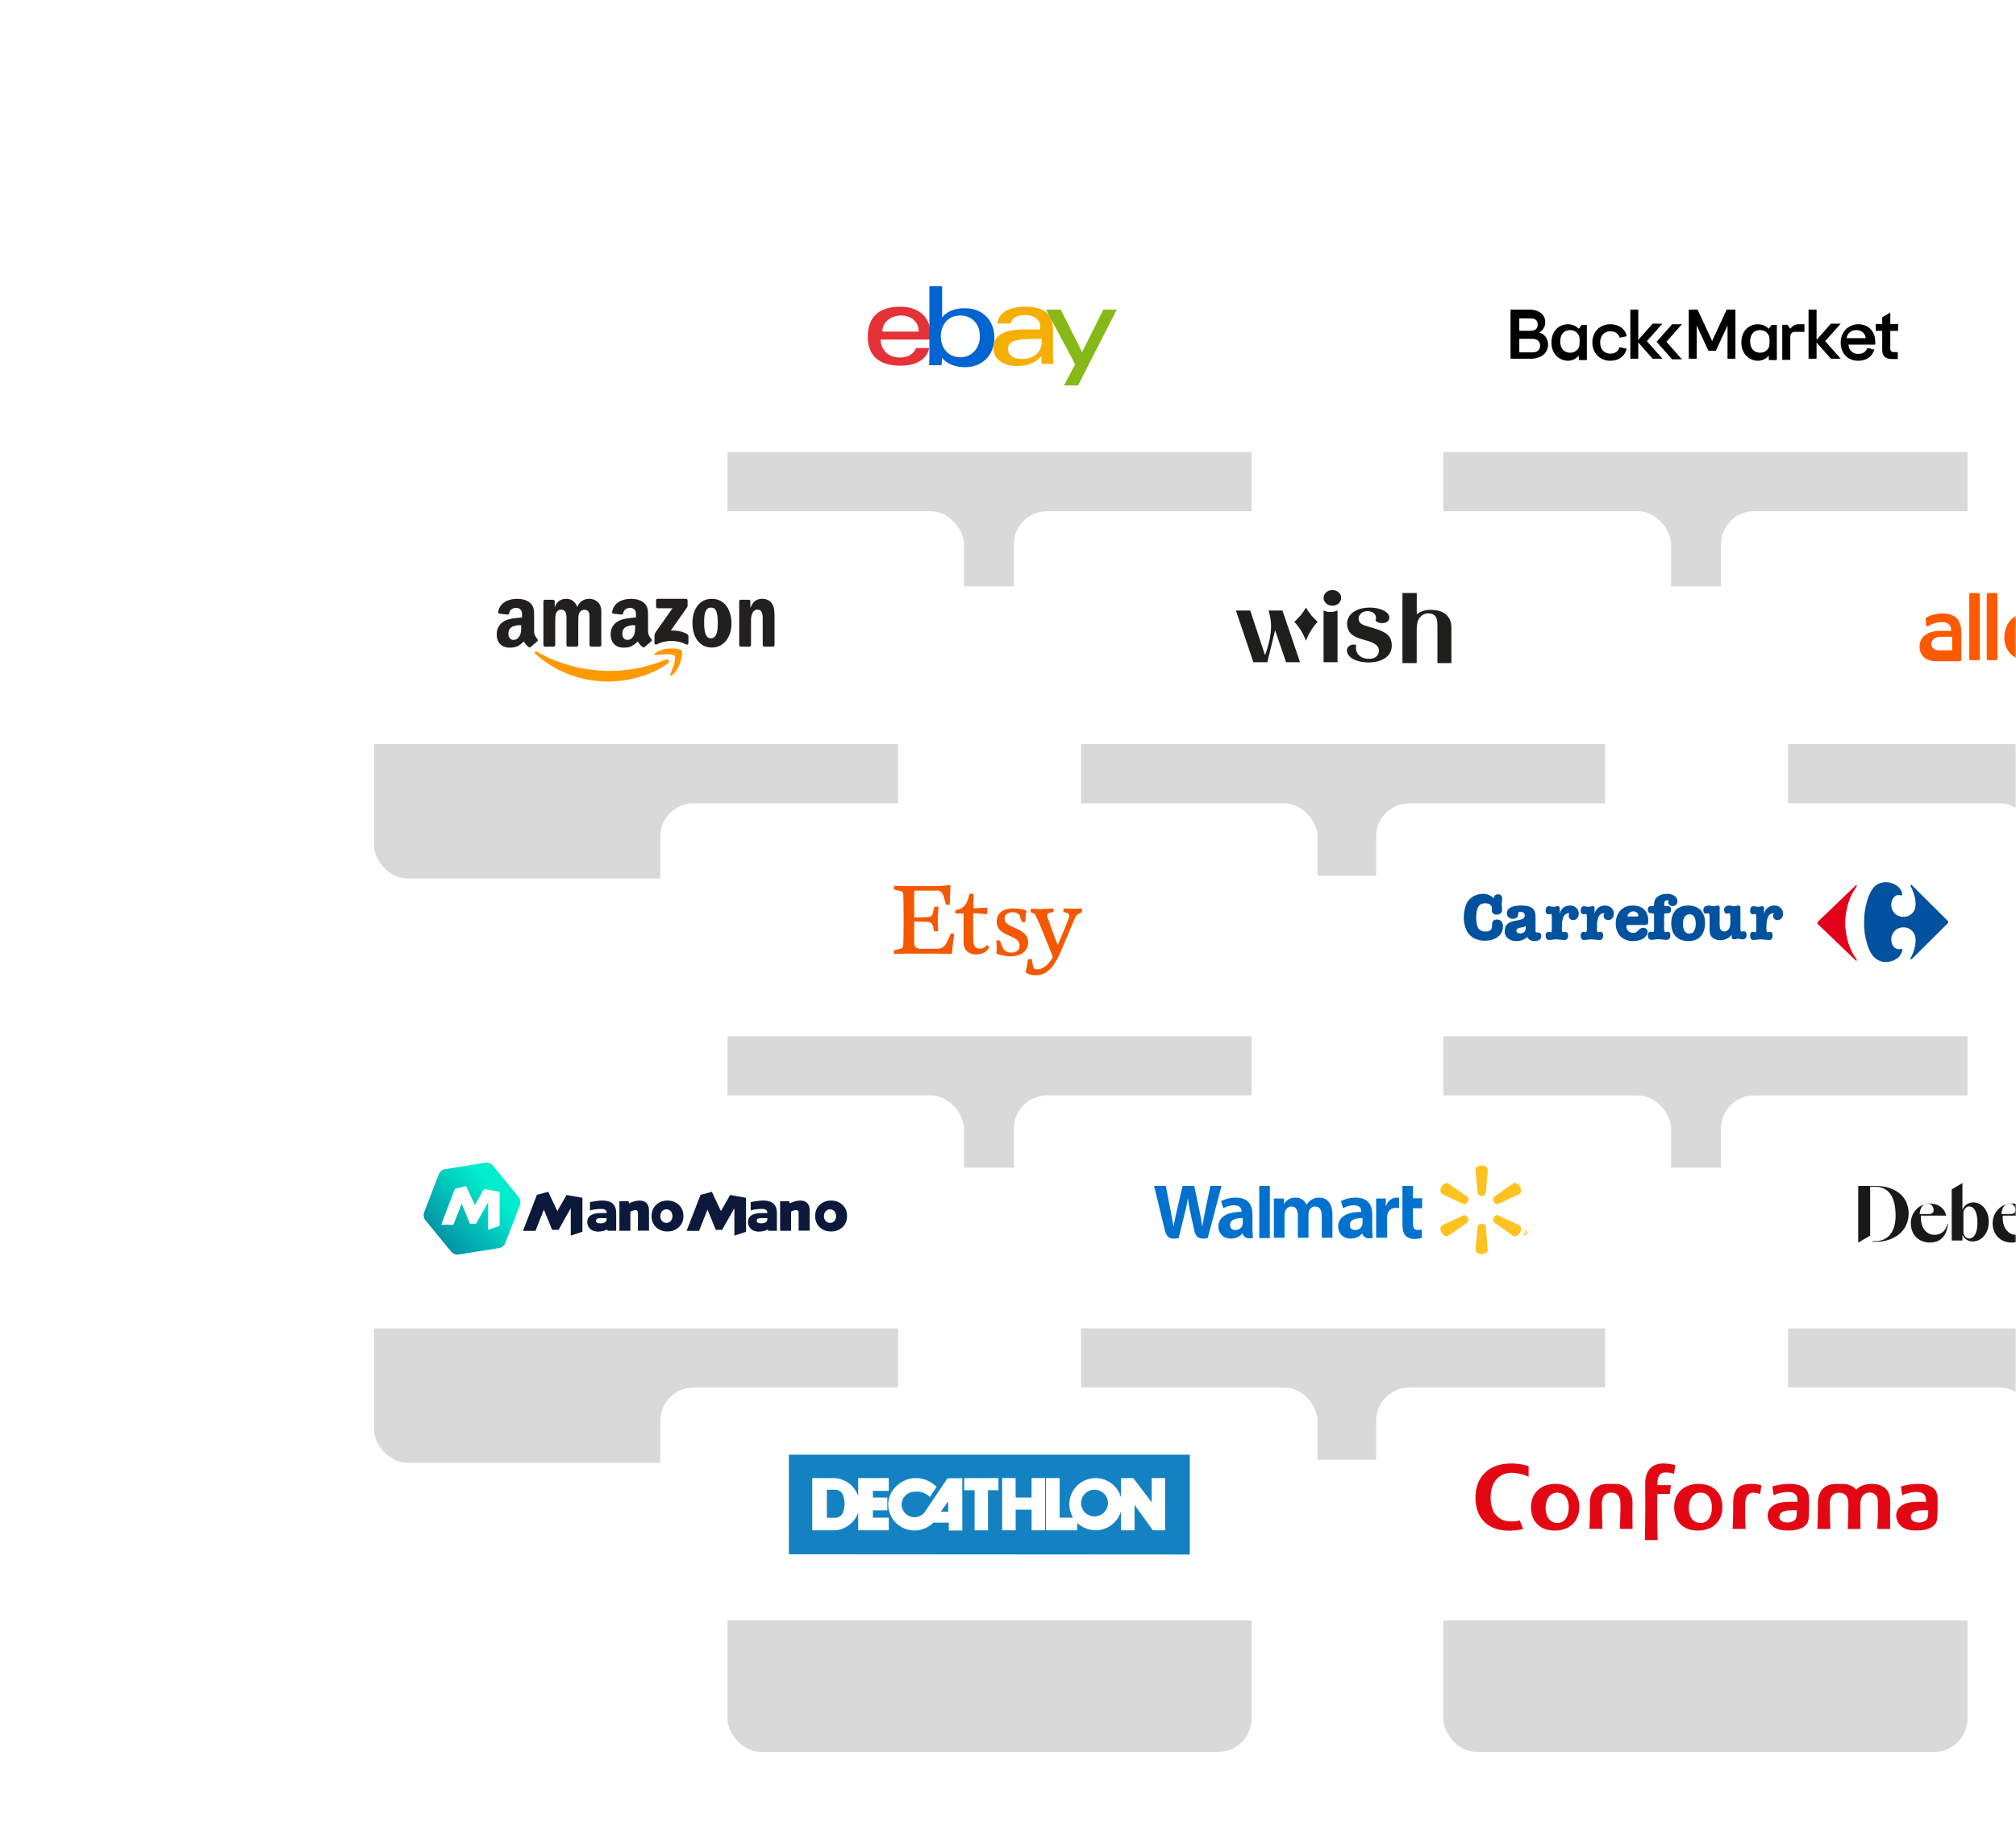 <svg width="690" height="631" viewBox="0 0 690 631" fill="none" xmlns="http://www.w3.org/2000/svg">
<mask id="mask0_434_4373" style="mask-type:luminance" maskUnits="userSpaceOnUse" x="0" y="0" width="690" height="631">
<rect width="690" height="631" fill="white"/>
</mask>
<g mask="url(#mask0_434_4373)">
<g opacity="0.152" filter="url(#filter0_f_434_4373)">
<rect x="249" y="121" width="179.386" height="79.748" rx="11.388" fill="black"/>
</g>
<rect x="226" y="75" width="224.944" height="79.748" rx="11.388" fill="white"/>
<path fill-rule="evenodd" clip-rule="evenodd" d="M297 115.253C297 107.552 302.021 105 308.046 105C316.215 105 318.469 110.465 318.469 114.01V116.259H301.413C301.413 119.842 304.139 122.399 307.929 122.399C312.582 122.399 313.539 119.137 313.539 119.137H318.002C318.002 119.137 317.412 125.195 308.201 125.195C300.376 125.195 297 121.354 297 115.253ZM314.446 113.515C314.446 110.207 311.986 108 308.379 108C305.21 108 302 110.003 302 113.515H314.446Z" fill="#E53238"/>
<path fill-rule="evenodd" clip-rule="evenodd" d="M318.096 121.785V98H322.453V108.719C322.453 108.719 324.299 105.515 330.241 105.515C336.586 105.515 340.343 109.99 340.343 115.554C340.343 121.535 336.253 125.71 330.231 125.71C324.513 125.71 322.41 122.425 322.41 122.425C322.41 123.669 322.257 125.031 322.257 125.031H318C318 125.031 318.096 123.135 318.096 121.785ZM335.379 115.097C335.379 111.031 332.779 108 328.69 108C324.113 108 322 111.621 322 115.136C322 118.909 324.354 122.312 328.719 122.312C332.376 122.312 335.379 119.459 335.379 115.097Z" fill="#0064D2"/>
<path fill-rule="evenodd" clip-rule="evenodd" d="M341.4 110.748C341.4 109.956 341.981 105 351.045 105V105C355.42 105 360.38 106.292 360.38 112.433V121.797C360.38 122.881 360.535 124.574 360.535 124.574H356.525C356.525 124.574 356.418 123.208 356.418 121.821C356.418 121.821 354.383 125.307 348.065 125.307C343.43 125.307 340 123.078 340 118.982C340 114.819 343.712 112.768 350.734 112.768H356.024V111.835C356.024 109.217 353.715 107.855 350.734 107.855C346.148 107.855 345.912 110.748 345.912 110.748H341.4ZM356.512 117.243V116C349.662 116 345 116.022 345 119.418C345 121.284 346.385 122.893 349.614 122.893C355.511 122.893 356.512 118.864 356.512 117.243Z" fill="#F5AF02"/>
<path d="M358 106H363.076L370.36 120.572L377.627 106H382.225L368.987 131.943H364.165L367.984 124.711L358 106Z" fill="#86B817"/>
<g opacity="0.152" filter="url(#filter1_f_434_4373)">
<rect x="494" y="121" width="179.386" height="79.748" rx="11.388" fill="black"/>
</g>
<rect x="471" y="75" width="224.944" height="79.748" rx="11.388" fill="white"/>
<path fill-rule="evenodd" clip-rule="evenodd" d="M523.568 106H517V122.801H523.856C527.571 122.801 529.849 120.828 529.849 117.88C529.849 116.018 528.632 114.356 526.841 113.802C528.124 113.093 528.92 111.718 528.876 110.256C528.876 107.84 526.841 106 523.568 106ZM526.303 111.106C526.303 112.568 525.396 113.233 523.848 113.233V113.256H520V109H523.848C525.418 109 526.303 109.643 526.303 111.106ZM524.534 120.632C526.059 120.632 527.121 119.857 527.121 118.327C527.121 116.798 526.059 116 524.534 116H520V120.632H524.534ZM536.706 111C533.632 111 531 113.216 531 117.25C531 121.284 533.809 123.479 536.617 123.501C538.408 123.501 539.603 122.592 540.377 121.772V123.257H543.119V111.244H541.328L540.399 112.552C539.492 111.709 538.209 111 536.706 111ZM540.634 117.765V116.014C540.634 114.286 539.175 113 537.406 113C535.548 113 534 114.241 534 116.879C534 119.516 535.526 120.758 537.428 120.758C539.153 120.758 540.612 119.494 540.634 117.765ZM565.63 110.81H568.969L563.661 116.794L568.991 122.801H565.63L560.72 117.237V122.801H558V106H560.72V116.373L565.63 110.81ZM575.669 111H572.308L567 117.007L572.308 123.013H575.669L570.339 117.007L575.669 111ZM586.006 116.728L590.981 106H593.967V122.801H591.269V111.43L587.266 120.097H584.723L580.72 111.43V122.801H578V106H581.008L586.006 116.728ZM596 117.25C596 113.216 598.632 111 601.706 111C603.209 111 604.492 111.709 605.399 112.552L606.35 111.244H608.141V123.257H605.399V121.772C604.625 122.592 603.431 123.501 601.639 123.501C598.831 123.479 596 121.284 596 117.25ZM605.634 116.014V117.765C605.634 119.494 604.175 120.758 602.428 120.758C600.526 120.758 599 119.516 599 116.879C599 114.241 600.526 113 602.406 113C604.175 113 605.634 114.286 605.634 116.014ZM610 111.199H611.791L612.742 112.507C613.56 111.576 614.357 111 615.573 111H617.585V113.593H614.534C613.406 113.593 612.742 114.125 612.742 115.411V123.19H610V111.199ZM644.211 113.273V119.833C644.211 122.072 645.56 122.914 647.529 122.914H649.541V120.542H648.347C647.44 120.542 646.976 120.188 646.976 119.39V113.273H649.652V110.923H646.976V107L644.211 108.596V110.923H642V113.273H644.211ZM639.133 119.134C638.691 120.331 637.696 121.151 636.037 121.151C634.113 121.151 632.786 119.954 632.654 117.982H641.831V117.14C641.831 113.283 639.399 111 635.993 111C632.809 111 630 113.505 630 117.25C630 120.996 632.388 123.501 635.993 123.501C638.78 123.501 640.704 122.149 641.522 119.688C640.814 119.489 639.996 119.312 639.133 119.134ZM638.546 115.771C638.391 113.975 637.02 113 635.295 113C633.659 113 632.332 113.997 632 115.771H638.546ZM630.013 110.81H626.652L621.742 116.351V106H619V122.801H621.742V117.26L626.652 122.801H630.013L624.683 116.794L630.013 110.81ZM547.676 117.25C547.676 119.688 549.158 121.063 551.148 121.063C552.873 121.063 553.89 120.243 554.332 118.868C554.562 118.918 554.881 118.982 555.218 119.051C555.79 119.167 556.417 119.295 556.765 119.378C556.079 122.016 554.045 123.501 551.126 123.501C547.676 123.501 545 120.974 545 117.25C545 113.527 547.676 111 551.126 111C554.089 111 556.19 112.529 556.787 115.1C556.447 115.186 555.799 115.316 555.214 115.434C554.886 115.5 554.577 115.562 554.355 115.61C553.979 114.28 552.873 113.416 551.148 113.416C549.158 113.416 547.676 114.812 547.676 117.25Z" fill="black"/>
<g opacity="0.152" filter="url(#filter2_f_434_4373)">
<rect x="612" y="220" width="179.386" height="79.748" rx="11.388" fill="black"/>
</g>
<path fill-rule="evenodd" clip-rule="evenodd" d="M630.728 205.144C631.608 205.144 632.121 205.73 632.121 206.537C632.121 207.269 631.974 208.002 631.974 208.809C631.974 209.396 632.121 209.981 632.121 210.568C632.121 211.594 631.168 212.108 630.288 212.108C629.115 212.108 628.529 211.521 628.602 210.349C628.602 209.689 628.675 209.396 628.235 208.882C627.722 208.369 626.989 208.223 626.33 208.223C623.544 208.223 623.251 210.935 623.251 213.134C623.251 215.406 623.544 217.9 626.403 217.9C627.063 217.9 627.723 217.825 628.162 217.385C628.675 216.873 628.675 216.432 628.675 215.773C628.675 215.261 628.675 214.821 628.969 214.381C629.262 213.941 629.775 213.795 630.361 213.795C631.754 213.795 632.414 214.821 632.414 216.141C632.414 219.513 629.262 221.052 626.257 221.052C624.277 221.052 622.299 220.465 620.906 218.927C619.586 217.534 619 215.115 619 213.136C619 211.377 619.367 209.178 620.319 207.639C621.492 205.953 623.471 205 625.523 205C627.063 205 628.309 205.513 629.334 206.612C629.262 205.73 629.848 205.144 630.728 205.144Z" fill="#00519E"/>
<path fill-rule="evenodd" clip-rule="evenodd" d="M637.617 212.079C637.617 213.104 636.663 213.544 635.711 213.544C634.686 213.544 633.732 212.739 633.732 211.639C633.732 209.367 636.811 209 638.497 209C639.669 209 641.135 209.073 642.089 209.66C643.408 210.393 643.554 211.713 643.554 213.032V217.211C643.554 217.503 643.481 218.236 643.921 218.236C644.068 218.236 644.288 218.236 644.434 218.236C645.168 218.236 645.534 218.823 645.534 219.482C645.534 220.727 644.288 221.167 643.262 221.167C642.236 221.167 641.136 220.801 640.77 219.774C639.67 220.727 638.351 221.167 636.959 221.167C634.979 221.167 633 220.068 633 217.87C633 212.592 639.89 215.303 639.89 212.372C639.89 211.566 639.083 211.126 638.351 211.126C637.984 211.126 637.619 211.2 637.619 211.64V212.079H637.617ZM640.224 216C639.565 216.659 637 216.367 637 217.538C637 218.271 637.66 218.565 638.246 218.565C639.565 218.565 640.224 217.759 640.224 216.439V216Z" fill="#00519E"/>
<path fill-rule="evenodd" clip-rule="evenodd" d="M649.127 213.398C649.127 213.104 649.2 211.859 648.76 211.859C648.54 211.859 648.32 212.005 648.027 212.005C647.294 212.005 647.001 211.419 647.001 210.759C647.001 209.952 647.368 209.219 648.101 209.219C648.761 209.292 649.2 209.439 649.64 209.439C650.153 209.439 650.593 209.292 651.106 209.219C651.765 209.219 651.839 209.659 651.839 210.172V211.859C652.205 210.026 653.524 209 655.431 209C656.97 209 658.363 210.172 658.363 211.785C658.363 212.885 657.63 213.984 656.457 213.984C655.578 213.984 654.918 213.399 654.918 212.519C654.918 212.225 654.991 211.932 655.137 211.64C652.645 211.493 652.572 214.864 652.572 216.623C652.572 216.917 652.499 218.163 653.012 218.163C653.232 218.163 653.452 218.016 653.744 218.016C654.478 218.016 654.698 218.603 654.698 219.262C654.698 220.143 654.331 220.802 653.598 220.802C652.425 220.802 651.545 220.582 650.592 220.582C649.785 220.582 648.907 220.802 648.1 220.802C647.367 220.802 647 220.143 647 219.262C647 218.603 647.293 218.016 648.026 218.016C648.319 218.016 648.539 218.163 648.759 218.163C649.199 218.163 649.126 216.917 649.126 216.623V213.398H649.127Z" fill="#00519E"/>
<path fill-rule="evenodd" clip-rule="evenodd" d="M661.128 213.398C661.128 213.104 661.201 211.859 660.761 211.859C660.468 211.859 660.248 212.005 660.028 212.005C659.294 212.005 659.001 211.419 659.001 210.759C659.001 209.952 659.368 209.219 660.101 209.219C660.761 209.292 661.2 209.439 661.64 209.439C662.153 209.439 662.593 209.292 663.105 209.219C663.765 209.219 663.765 209.659 663.765 210.172V211.859C664.205 210.026 665.524 209 667.43 209C668.97 209 670.362 210.172 670.362 211.785C670.362 212.885 669.629 213.984 668.456 213.984C667.576 213.984 666.844 213.399 666.844 212.519C666.844 212.225 666.991 211.932 667.137 211.64C664.645 211.493 664.572 214.864 664.572 216.623C664.572 216.917 664.499 218.163 665.012 218.163C665.232 218.163 665.452 218.016 665.744 218.016C666.478 218.016 666.698 218.603 666.698 219.262C666.698 220.143 666.331 220.802 665.598 220.802C664.425 220.802 663.545 220.582 662.592 220.582C661.785 220.582 660.907 220.802 660.1 220.802C659.367 220.802 659 220.143 659 219.262C659 218.603 659.293 218.016 660.027 218.016C660.247 218.016 660.467 218.163 660.76 218.163C661.2 218.163 661.127 216.917 661.127 216.623V213.398H661.128Z" fill="#00519E"/>
<path fill-rule="evenodd" clip-rule="evenodd" d="M675.691 215.67C675.251 215.67 674.665 215.523 674.665 216.184C674.665 217.43 675.691 218.383 676.938 218.383C678.843 218.383 678.697 216.623 680.456 216.623C681.262 216.623 681.922 217.135 681.922 218.016C681.922 218.969 681.19 219.774 680.456 220.288C679.356 220.947 678.111 221.167 676.864 221.167C673.272 221.167 671 218.749 671 215.157C671 211.64 673.199 209 676.791 209C678.11 209 679.576 209.293 680.53 210.173C681.629 211.126 682.142 212.665 682.142 214.058C682.142 215.377 681.995 215.67 680.676 215.67H675.691ZM678.004 212.759C678.371 212.759 678.738 212.832 678.738 212.392C678.738 212.026 678.518 211.66 678.298 211.44C677.931 211.147 677.566 211 677.126 211C676.466 211 676.027 211.147 675.587 211.587C675.367 211.807 675 212.172 675 212.466C675 212.832 675.733 212.759 675.953 212.759H678.004Z" fill="#00519E"/>
<path fill-rule="evenodd" clip-rule="evenodd" d="M687.571 216.58C687.571 216.874 687.498 218.12 688.011 218.12C688.231 218.12 688.451 217.973 688.743 217.973C689.477 217.973 689.697 218.56 689.697 219.218C689.697 220.099 689.33 220.758 688.378 220.758C687.425 220.758 686.545 220.538 685.665 220.538C684.786 220.538 683.98 220.758 683.247 220.758C682.367 220.758 682 220.099 682 219.218C682 218.56 682.22 217.973 682.953 217.973C683.247 217.973 683.467 218.12 683.686 218.12C684.199 218.12 684.126 216.874 684.126 216.58V212.549C684.126 211.742 684.126 211.67 683.392 211.67C682.513 211.67 682 211.45 682 210.498C682 209.544 682.367 209.178 683.247 209.178C683.907 209.178 684.126 209.251 684.126 208.445C684.199 206.027 686.324 205 688.523 205C689.257 205 690.135 205.147 690.795 205.513C691.528 205.88 692.114 206.613 692.114 207.492C692.114 208.445 691.454 209.178 690.429 209.178C689.696 209.178 688.963 208.664 688.963 207.859C688.963 207.639 689.037 207.492 689.11 207.273C688.963 207.2 688.89 207.2 688.67 207.2C687.863 207.2 687.57 207.713 687.57 208.446C687.57 209.18 687.643 209.179 688.377 209.179C689.257 209.179 689.916 209.252 689.916 210.352C689.916 211.377 689.477 211.671 688.523 211.671C687.643 211.671 687.57 211.597 687.57 212.55V216.58H687.571Z" fill="#00519E"/>
<rect x="589" y="175" width="224.944" height="79.748" rx="11.388" fill="white"/>
<path fill-rule="evenodd" clip-rule="evenodd" d="M677.628 225.546C677.628 225.801 677.42 226.008 677.164 226.008H674.465C674.208 226.008 674 225.801 674 225.546V203.462C674 203.209 674.204 203.003 674.458 203H677.158C677.414 203 677.622 203.207 677.622 203.462V225.546H677.628ZM683.164 226.008C683.42 226.008 683.628 225.801 683.628 225.546V203.462C683.628 203.207 683.42 203 683.164 203H680.465C680.208 203 680 203.207 680 203.462V225.546C680 225.801 680.208 226.008 680.465 226.008H683.164ZM745.539 213.167C743.982 211.169 741.583 210 739.042 210C736.501 210 734.103 211.169 732.545 213.167C731.515 214.63 730.975 216.379 731.001 218.165C730.975 219.951 731.515 221.7 732.545 223.162C734.103 225.16 736.501 226.329 739.042 226.329C741.583 226.329 743.982 225.16 745.539 223.162C746.569 221.699 747.109 219.951 747.083 218.165C747.109 216.379 746.569 214.63 745.539 213.167ZM743.166 219.916C742.576 221.672 741.176 223.04 739.236 223.084C737.297 223.128 735.897 221.672 735.313 219.916C734.896 218.702 734.896 217.383 735.313 216.168C735.903 214.413 737.303 213.045 739.236 213.001C741.17 212.957 742.576 214.413 743.166 216.168C743.582 217.381 743.582 218.697 743.166 219.91V219.916ZM730.185 212.799V210.95C730.185 210.469 730.135 210.281 729.814 210.175C729.193 210.06 728.563 210.002 727.931 210C726.086 209.989 724.311 210.703 722.991 211.987C721.692 213.195 720.968 214.896 721.001 216.666V225.918C721.001 226.173 721.209 226.38 721.466 226.38H724.165C724.421 226.38 724.629 226.173 724.629 225.918V216.859C724.629 214.054 726.506 212.705 729.557 213.33C729.717 213.378 729.89 213.342 730.017 213.235C730.144 213.128 730.207 212.963 730.185 212.799ZM719.105 218.165C719.139 216.378 718.598 214.626 717.561 213.167C716.003 211.169 713.605 210 711.064 210C708.523 210 706.124 211.169 704.567 213.167C702.478 216.175 702.478 220.155 704.567 223.162C706.101 225.189 708.514 226.366 711.064 226.33C712.71 226.335 714.321 225.852 715.69 224.943V226.917C715.69 229.597 713.336 230.084 711.83 230.178C710.793 230.212 709.755 230.156 708.729 230.009C708.314 229.947 708.025 230.009 708.025 230.453V232.827C708.03 232.934 708.078 233.036 708.158 233.108C708.238 233.181 708.344 233.219 708.452 233.214C711.949 233.514 714.303 233.451 716.073 232.446C717.313 231.716 718.234 230.55 718.653 229.178C718.966 228.12 719.116 227.021 719.099 225.917V218.165H719.105ZM706.313 219.916C706.903 221.671 708.303 223.083 710.243 223.083C714.58 223.083 714.725 218.679 714.725 218.041C714.725 217.404 714.58 213 710.243 213C708.303 213 706.903 214.412 706.313 216.167C705.896 217.382 705.896 218.701 706.313 219.916ZM671.276 216.541C671.276 214.411 670.798 212.793 669.769 211.674C668.739 210.556 666.668 210 664.747 210C662.819 209.993 660.923 210.495 659.254 211.456C659.148 211.518 659.083 211.633 659.085 211.756L659.229 214.104C659.255 214.253 659.36 214.376 659.503 214.427C659.646 214.477 659.805 214.447 659.92 214.348C662.274 212.905 665.099 212.636 666.536 213.361C667.342 213.823 667.825 214.691 667.792 215.616V215.96H663.868C662.18 215.96 657.007 216.585 657.007 221.314V221.364C656.926 222.823 657.548 224.234 658.683 225.162C659.906 226.019 661.383 226.439 662.876 226.355H670.817C671.074 226.355 671.282 226.148 671.282 225.893V216.522L671.276 216.541ZM663.448 222.648H668.138V218H664.428C661.572 218 661 219.687 661 220.53C660.989 221.14 661.283 221.716 661.785 222.067C662.265 222.428 662.847 222.631 663.448 222.648ZM693.854 210C689.052 210 686.949 213.205 686.277 215.916C686.092 216.647 686 217.398 686.001 218.152C685.975 219.938 686.515 221.687 687.545 223.15C689.105 225.146 691.502 226.315 694.042 226.317C696.635 226.411 698.367 225.974 699.692 225.224C699.957 225.054 700.083 224.735 700.006 224.431V222.351C700.006 221.926 699.748 221.726 699.378 221.982C697.828 222.971 695.988 223.411 694.155 223.231C691.996 223.203 690.196 221.576 689.962 219.439H700.633C700.874 219.439 701.069 219.247 701.073 219.008C701.261 216.103 700.414 210 693.854 210ZM691.197 213.927C690.475 214.574 690.044 215.483 690 216.449H697.257C697.325 215.524 696.989 214.615 696.335 213.956C695.68 213.296 694.771 212.95 693.842 213.006C692.872 212.949 691.919 213.28 691.197 213.927Z" fill="#FF5A00"/>
<g opacity="0.152" filter="url(#filter3_f_434_4373)">
<rect x="370" y="220" width="179.386" height="79.748" rx="11.388" fill="black"/>
</g>
<rect x="347" y="175" width="224.944" height="79.748" rx="11.388" fill="white"/>
<path fill-rule="evenodd" clip-rule="evenodd" d="M459.049 204.681C459.049 206.162 457.695 207.363 456.024 207.363C454.354 207.363 453 206.163 453 204.681C453 203.199 454.354 202 456.024 202C457.695 202 459.049 203.201 459.049 204.681ZM470.548 215.179C473.294 216.095 476.023 217.005 476.317 220.33C476.597 223.515 474.834 225.225 472.389 226.153C469.66 227.197 464.82 227.031 462.355 225.102C459.793 223.101 461.121 220.064 464.195 220.772C463.644 223.113 465.064 225.184 467.764 225.499C470.463 225.812 471.726 224.592 471.935 223.101C472.168 221.436 470.996 220.16 467.417 219.201C463.718 218.211 461.382 217.256 461.079 213.969C460.799 210.912 463.279 208.812 466.412 208.223C469.599 207.624 472.926 208.277 474.547 209.647C475.87 210.764 475.658 211.942 475.026 212.654C474.26 213.525 471.768 213.654 470.765 212.408C471.267 211.32 470.855 209.641 468.68 209.256C466.673 208.902 464.758 210.217 465.035 212.172C465.238 213.624 466.778 214.063 468.678 214.605C469.188 214.751 469.724 214.904 470.268 215.086L470.548 215.179ZM457.767 209C456.25 209.677 454.517 209.677 453 209V226.702H457.778V209.002L457.767 209.001V209ZM484.902 210.276C486.243 209.282 487.87 208.753 489.538 208.769C493.838 208.769 496.757 210.617 496.757 214.926V226.999H491.979V214.999L491.979 214.802C491.981 213.235 491.984 211.352 490.837 210.548C489.846 209.854 488.025 209.682 486.736 210.651C485.316 211.72 484.884 213.057 484.884 215.88V226.997H480V203H484.902V210.276ZM444.949 226.701H440.17L436.416 215.745L433.764 226.697H428.983L423 209H427.907L432.973 224.313C434.786 219.181 435.922 214.397 434.161 209H438.939L444.949 226.701ZM443 212.865C444.599 211.486 445.947 209.84 446.986 208C448.026 209.84 449.376 211.486 450.976 212.865C449.243 214.75 447.888 216.952 446.986 219.351C446.085 216.952 444.732 214.75 443 212.865Z" fill="#1E1E1C"/>
<g opacity="0.152" filter="url(#filter4_f_434_4373)">
<rect x="128" y="221" width="179.386" height="79.748" rx="11.388" fill="black"/>
</g>
<rect x="105" y="175" width="224.944" height="79.748" rx="11.388" fill="white"/>
<path d="M228.62 227.102C223.093 231.15 215.083 233.31 208.186 233.31C198.515 233.31 189.809 229.755 183.223 223.844C182.706 223.379 183.169 222.745 183.79 223.107C190.898 227.217 199.687 229.69 208.765 229.69C214.888 229.69 221.624 228.431 227.817 225.818C228.752 225.423 229.535 226.427 228.62 227.102Z" fill="#FF9900"/>
<path d="M230.909 224.477C230.205 223.58 226.239 224.054 224.459 224.263C223.917 224.329 223.834 223.86 224.323 223.523C227.481 221.314 232.664 221.951 233.269 222.692C233.873 223.436 233.111 228.6 230.143 231.064C229.688 231.442 229.253 231.241 229.456 230.739C230.122 229.085 231.617 225.378 230.909 224.477Z" fill="#FF9900"/>
<path d="M224.551 207.691V205.543C224.551 205.218 224.799 205 225.097 205H234.772C235.082 205 235.331 205.222 235.331 205.543V207.382C235.326 207.691 235.066 208.094 234.602 208.731L229.589 215.845C231.452 215.799 233.418 216.075 235.107 217.021C235.488 217.235 235.591 217.548 235.62 217.856V220.148C235.62 220.46 235.273 220.827 234.908 220.637C231.932 219.086 227.978 218.918 224.687 220.654C224.352 220.835 224 220.473 224 220.16V217.984C224 217.634 224.004 217.038 224.356 216.507L230.164 208.229H225.109C224.799 208.229 224.551 208.011 224.551 207.691Z" fill="#221F1F"/>
<path d="M189.469 221.366H186.526C186.244 221.345 186.021 221.135 186 220.868V205.856C186 205.555 186.253 205.317 186.567 205.317H189.312C189.597 205.329 189.825 205.547 189.846 205.819V207.781H189.9C190.616 205.885 191.961 205 193.774 205C195.617 205 196.768 205.885 197.595 207.781C198.308 205.885 199.926 205 201.661 205C202.894 205 204.244 205.506 205.068 206.641C205.999 207.904 205.809 209.739 205.809 211.348L205.805 220.822C205.805 221.123 205.552 221.366 205.237 221.366H202.298C202.004 221.345 201.768 221.11 201.768 220.822V212.866C201.768 212.232 201.826 210.653 201.686 210.052C201.466 209.044 200.808 208.76 199.955 208.76C199.243 208.76 198.498 209.233 198.196 209.99C197.894 210.747 197.923 212.014 197.923 212.866V220.822C197.923 221.123 197.67 221.366 197.355 221.366H194.416C194.118 221.345 193.886 221.11 193.886 220.822L193.882 212.866C193.882 211.192 194.159 208.727 192.069 208.727C189.953 208.727 190.036 211.13 190.036 212.866V220.822C190.036 221.123 189.784 221.366 189.469 221.366Z" fill="#221F1F"/>
<path fill-rule="evenodd" clip-rule="evenodd" d="M250.355 213.467C250.355 208.727 247.991 205 243.624 205C239.364 205 237 208.633 237 213.306C237 217.951 239.335 221.678 243.624 221.678C247.743 221.678 250.355 218.046 250.355 213.467ZM241 212.768C241 210.937 241.137 208 243.306 208C244.241 208 244.9 208.407 245.231 209.452C245.616 210.654 245.67 212.167 245.67 213.435C245.67 215.36 245.562 218.52 243.281 218.52C240.999 218.52 241 214.697 241 212.836C241 212.813 241 212.79 241 212.768Z" fill="#221F1F"/>
<path d="M256.465 221.366H253.534C253.24 221.345 253.004 221.11 253.004 220.822L253 205.806C253.025 205.531 253.269 205.317 253.567 205.317H256.295C256.552 205.329 256.763 205.502 256.821 205.736V208.032H256.875C257.699 205.979 258.854 205 260.886 205C262.207 205 263.494 205.473 264.322 206.769C265.092 207.97 265.092 209.99 265.092 211.443V220.892C265.059 221.156 264.815 221.366 264.525 221.366H261.573C261.304 221.345 261.081 221.147 261.052 220.892V212.738C261.052 211.097 261.242 208.694 259.21 208.694C258.493 208.694 257.835 209.172 257.508 209.896C257.094 210.813 257.04 211.726 257.04 212.738V220.822C257.036 221.123 256.78 221.366 256.465 221.366" fill="#221F1F"/>
<path fill-rule="evenodd" clip-rule="evenodd" d="M219.946 221.538C220.165 221.654 220.446 221.641 220.641 221.468L220.649 221.477C221.237 220.958 222.305 220.033 222.905 219.535C223.146 219.337 223.104 219.021 222.914 218.757C222.856 218.678 222.798 218.6 222.74 218.523C222.26 217.879 221.804 217.269 221.804 216.046V211.488C221.804 211.332 221.805 211.177 221.806 211.024C221.816 209.275 221.825 207.678 220.509 206.456C219.378 205.378 217.507 205 216.075 205C213.276 205 210.151 206.037 209.493 209.476C209.426 209.842 209.691 210.036 209.931 210.089L212.788 210.393C213.053 210.381 213.247 210.122 213.297 209.859C213.541 208.674 214.543 208.102 215.665 208.102C216.269 208.102 216.957 208.324 217.317 208.863C217.685 209.402 217.679 210.12 217.674 210.764C217.673 210.838 217.673 210.91 217.673 210.982V211.36C217.397 211.392 217.108 211.421 216.81 211.451C215.263 211.609 213.478 211.79 212.138 212.376C210.296 213.166 209 214.783 209 217.157C209 220.197 210.929 221.715 213.405 221.715C215.499 221.715 216.642 221.226 218.257 219.588C218.342 219.71 218.418 219.822 218.489 219.927C218.87 220.487 219.123 220.86 219.946 221.538ZM217.376 214V214.634C217.376 214.686 217.376 214.737 217.376 214.789C217.377 215.86 217.378 216.77 216.825 217.736C216.357 218.558 215.616 219.064 214.788 219.064C213.658 219.064 213 218.209 213 216.946C213 214.453 215.248 214 217.376 214Z" fill="#221F1F"/>
<path fill-rule="evenodd" clip-rule="evenodd" d="M180.946 221.538C181.165 221.654 181.446 221.641 181.641 221.468L181.649 221.477C182.237 220.958 183.305 220.033 183.905 219.535C184.146 219.337 184.104 219.021 183.914 218.757C183.856 218.678 183.798 218.6 183.74 218.523C183.26 217.879 182.804 217.269 182.804 216.046V211.488C182.804 211.332 182.805 211.177 182.806 211.024C182.816 209.275 182.825 207.678 181.509 206.456C180.378 205.378 178.507 205 177.075 205C174.276 205 171.151 206.037 170.493 209.476C170.426 209.842 170.691 210.036 170.931 210.089L173.788 210.393C174.053 210.381 174.247 210.122 174.297 209.859C174.541 208.674 175.543 208.102 176.665 208.102C177.269 208.102 177.957 208.324 178.317 208.863C178.685 209.402 178.679 210.12 178.674 210.764C178.673 210.838 178.673 210.91 178.673 210.982V211.36C178.397 211.392 178.108 211.421 177.81 211.451C176.263 211.609 174.478 211.79 173.138 212.376C171.296 213.166 170 214.783 170 217.157C170 220.197 171.929 221.715 174.405 221.715C176.499 221.715 177.642 221.226 179.257 219.588C179.342 219.71 179.418 219.822 179.489 219.927C179.87 220.487 180.123 220.86 180.946 221.538ZM178.376 214V214.634C178.376 214.686 178.376 214.737 178.376 214.789C178.377 215.86 178.378 216.77 177.825 217.736C177.357 218.558 176.616 219.064 175.788 219.064C174.658 219.064 174 218.209 174 216.946C174 214.453 176.248 214 178.376 214Z" fill="#221F1F"/>
<g opacity="0.152" filter="url(#filter5_f_434_4373)">
<rect x="249" y="320" width="179.386" height="79.748" rx="11.388" fill="black"/>
</g>
<rect x="226" y="275" width="224.944" height="79.748" rx="11.388" fill="white"/>
<path fill-rule="evenodd" clip-rule="evenodd" d="M312.899 314.078V305.358C312.899 304.996 312.899 304.882 313.495 304.881H320.855C322.149 304.881 322.847 305.936 323.308 308.056L323.781 309.712H325.064C325.188 304.996 325.301 303 325.301 303C325.301 303 322.15 303.34 320.282 303.34H310.918L306 303.238V304.531L307.632 304.879C308.813 305.118 309.162 305.356 309.162 306.411C309.162 306.411 309.286 309.598 309.286 314.892C309.286 320.2 309.162 323.386 309.162 323.386C309.162 324.328 308.813 324.679 307.632 324.917L306 325.28V326.561L311.03 326.448H319.461C321.329 326.448 325.774 326.561 325.774 326.561C325.887 325.393 326.472 320.2 326.596 319.611H325.414L324.142 322.445C323.196 324.679 321.678 324.804 320.158 324.804H315.24C313.608 324.804 312.899 324.203 312.899 322.796V315.483C312.899 315.483 316.411 315.483 317.581 315.608C318.516 315.721 318.988 315.961 319.337 317.139L319.685 318.795H321.093L320.969 314.554L321.205 310.415H319.809L319.337 312.309C319.1 313.602 318.864 313.727 317.581 313.953C315.948 314.078 312.899 314.078 312.899 314.078ZM333.192 306H331.784C331.087 309.888 329.342 311.306 327 311.544V312.723H329.792V322.634C329.792 325.344 331.683 326.75 334.013 326.75C335.893 326.75 337.873 325.923 338.571 324.278L337.873 323.451C337.525 324.04 336.58 324.754 335.308 324.754C333.9 324.754 333.079 323.802 333.079 321.331V312.599L337.761 312.962L337.997 310.717L333.192 310.955V306ZM342.183 321.965L343.116 324.21C343.465 325.151 344.286 326.104 346.154 326.104C348.147 326.104 348.968 325.039 348.968 323.746C348.968 321.889 347.29 321.143 345.486 320.342C343.39 319.411 341.124 318.404 341.124 315.49C341.124 312.43 343.577 311 346.739 311C348.147 311 350.251 311.238 351.309 311.714C351.072 312.893 350.948 314.424 350.948 315.604L349.789 315.717L348.968 313.358C348.731 312.781 347.786 312.303 346.627 312.303C345.219 312.303 343.813 312.893 343.813 314.424C343.813 316.07 345.455 316.808 347.259 317.618C349.456 318.606 351.893 319.702 351.893 322.679C351.893 325.751 349.204 327.396 345.918 327.396C343.465 327.396 341 326.444 341 326.444C341.236 325.037 341.124 323.508 341 321.965H342.183ZM351.761 328.831C351.544 330.257 351.319 331.734 351 332.918C351.923 333.507 352.981 333.87 354.387 333.869C356.605 333.869 359.767 333.28 362.817 326.317L367.96 314.186C368.422 313.234 368.546 313.12 369.716 312.644L370.301 312.18V311.001L367.262 311.115L363.977 311.001V312.18L364.809 312.419C365.62 312.646 365.969 312.997 365.969 313.598C365.969 313.819 365.924 313.945 365.861 314.127C365.823 314.235 365.779 314.362 365.733 314.538C365.384 315.48 363.155 321.024 361.996 323.496C360.588 319.959 358.708 314.663 358.484 313.949C358.371 313.711 358.371 313.598 358.371 313.473C358.371 312.996 358.71 312.531 359.531 312.418L360.588 312.18V311L356.267 311.238L352.745 311.113V312.303L353.341 312.53C354.152 312.768 354.264 312.882 354.849 314.186C356.46 317.768 358.189 322.145 359.338 325.054C359.778 326.168 360.133 327.066 360.364 327.622C358.485 330.923 356.493 331.863 354.973 331.863C354.038 331.863 353.69 331.387 353.577 330.798L353.105 328.326L351.821 328.439C351.801 328.569 351.781 328.7 351.761 328.831Z" fill="#F45800"/>
<g opacity="0.152" filter="url(#filter6_f_434_4373)">
<rect x="494" y="320" width="179.386" height="79.748" rx="11.388" fill="black"/>
</g>
<rect x="471" y="275" width="224.944" height="79.748" rx="11.388" fill="white"/>
<path fill-rule="evenodd" clip-rule="evenodd" d="M512.728 306.144C513.608 306.144 514.121 306.73 514.121 307.537C514.121 308.269 513.974 309.002 513.974 309.809C513.974 310.396 514.121 310.981 514.121 311.568C514.121 312.594 513.168 313.108 512.288 313.108C511.115 313.108 510.529 312.521 510.602 311.349C510.602 310.689 510.675 310.396 510.235 309.882C509.722 309.369 508.989 309.223 508.33 309.223C505.544 309.223 505.251 311.935 505.251 314.134C505.251 316.406 505.544 318.9 508.403 318.9C509.063 318.9 509.723 318.825 510.162 318.385C510.675 317.873 510.675 317.432 510.675 316.773C510.675 316.261 510.675 315.821 510.969 315.381C511.262 314.941 511.775 314.795 512.361 314.795C513.754 314.795 514.414 315.821 514.414 317.141C514.414 320.513 511.262 322.052 508.257 322.052C506.277 322.052 504.299 321.465 502.906 319.927C501.586 318.534 501 316.115 501 314.136C501 312.377 501.367 310.178 502.319 308.639C503.492 306.953 505.471 306 507.523 306C509.063 306 510.309 306.513 511.334 307.612C511.262 306.73 511.848 306.144 512.728 306.144Z" fill="#00519E"/>
<path fill-rule="evenodd" clip-rule="evenodd" d="M519.617 313.079C519.617 314.104 518.663 314.544 517.711 314.544C516.686 314.544 515.732 313.739 515.732 312.639C515.732 310.367 518.811 310 520.497 310C521.669 310 523.135 310.073 524.089 310.66C525.408 311.393 525.554 312.713 525.554 314.032V318.211C525.554 318.503 525.481 319.236 525.921 319.236C526.068 319.236 526.288 319.236 526.434 319.236C527.168 319.236 527.534 319.823 527.534 320.482C527.534 321.727 526.288 322.167 525.262 322.167C524.236 322.167 523.136 321.801 522.77 320.774C521.67 321.727 520.351 322.167 518.959 322.167C516.979 322.167 515 321.068 515 318.87C515 313.592 521.89 316.303 521.89 313.372C521.89 312.566 521.083 312.126 520.351 312.126C519.984 312.126 519.619 312.2 519.619 312.64V313.079H519.617ZM522.224 317C521.565 317.659 519 317.367 519 318.538C519 319.271 519.66 319.565 520.246 319.565C521.565 319.565 522.224 318.759 522.224 317.439V317Z" fill="#00519E"/>
<path fill-rule="evenodd" clip-rule="evenodd" d="M531.127 314.398C531.127 314.104 531.2 312.859 530.76 312.859C530.54 312.859 530.32 313.005 530.027 313.005C529.294 313.005 529.001 312.419 529.001 311.759C529.001 310.952 529.368 310.219 530.101 310.219C530.761 310.292 531.2 310.439 531.64 310.439C532.153 310.439 532.593 310.292 533.106 310.219C533.765 310.219 533.839 310.659 533.839 311.172V312.859C534.205 311.026 535.524 310 537.431 310C538.97 310 540.363 311.172 540.363 312.785C540.363 313.885 539.63 314.984 538.457 314.984C537.578 314.984 536.918 314.399 536.918 313.519C536.918 313.225 536.991 312.932 537.137 312.64C534.645 312.493 534.572 315.864 534.572 317.623C534.572 317.917 534.499 319.163 535.012 319.163C535.232 319.163 535.452 319.016 535.744 319.016C536.478 319.016 536.698 319.603 536.698 320.262C536.698 321.143 536.331 321.802 535.598 321.802C534.425 321.802 533.545 321.582 532.592 321.582C531.785 321.582 530.907 321.802 530.1 321.802C529.367 321.802 529 321.143 529 320.262C529 319.603 529.293 319.016 530.026 319.016C530.319 319.016 530.539 319.163 530.759 319.163C531.199 319.163 531.126 317.917 531.126 317.623V314.398H531.127Z" fill="#00519E"/>
<path fill-rule="evenodd" clip-rule="evenodd" d="M543.128 314.398C543.128 314.104 543.201 312.859 542.761 312.859C542.468 312.859 542.248 313.005 542.028 313.005C541.294 313.005 541.001 312.419 541.001 311.759C541.001 310.952 541.368 310.219 542.101 310.219C542.761 310.292 543.2 310.439 543.64 310.439C544.153 310.439 544.593 310.292 545.105 310.219C545.765 310.219 545.765 310.659 545.765 311.172V312.859C546.205 311.026 547.524 310 549.43 310C550.97 310 552.362 311.172 552.362 312.785C552.362 313.885 551.629 314.984 550.456 314.984C549.576 314.984 548.844 314.399 548.844 313.519C548.844 313.225 548.991 312.932 549.137 312.64C546.645 312.493 546.572 315.864 546.572 317.623C546.572 317.917 546.499 319.163 547.012 319.163C547.232 319.163 547.452 319.016 547.744 319.016C548.478 319.016 548.698 319.603 548.698 320.262C548.698 321.143 548.331 321.802 547.598 321.802C546.425 321.802 545.545 321.582 544.592 321.582C543.785 321.582 542.907 321.802 542.1 321.802C541.367 321.802 541 321.143 541 320.262C541 319.603 541.293 319.016 542.027 319.016C542.247 319.016 542.467 319.163 542.76 319.163C543.2 319.163 543.127 317.917 543.127 317.623V314.398H543.128Z" fill="#00519E"/>
<path fill-rule="evenodd" clip-rule="evenodd" d="M557.691 316.67C557.251 316.67 556.665 316.523 556.665 317.184C556.665 318.43 557.691 319.383 558.938 319.383C560.843 319.383 560.697 317.623 562.456 317.623C563.262 317.623 563.922 318.135 563.922 319.016C563.922 319.969 563.19 320.774 562.456 321.288C561.356 321.947 560.111 322.167 558.864 322.167C555.272 322.167 553 319.749 553 316.157C553 312.64 555.199 310 558.791 310C560.11 310 561.576 310.293 562.53 311.173C563.629 312.126 564.142 313.665 564.142 315.058C564.142 316.377 563.995 316.67 562.676 316.67H557.691ZM560.004 313.759C560.371 313.759 560.738 313.832 560.738 313.392C560.738 313.026 560.518 312.66 560.298 312.44C559.931 312.147 559.566 312 559.126 312C558.466 312 558.027 312.147 557.587 312.587C557.367 312.807 557 313.172 557 313.466C557 313.832 557.733 313.759 557.953 313.759H560.004Z" fill="#00519E"/>
<path fill-rule="evenodd" clip-rule="evenodd" d="M569.571 317.58C569.571 317.874 569.498 319.12 570.011 319.12C570.231 319.12 570.451 318.973 570.743 318.973C571.477 318.973 571.697 319.56 571.697 320.218C571.697 321.099 571.33 321.758 570.378 321.758C569.425 321.758 568.545 321.538 567.665 321.538C566.786 321.538 565.98 321.758 565.247 321.758C564.367 321.758 564 321.099 564 320.218C564 319.56 564.22 318.973 564.953 318.973C565.247 318.973 565.467 319.12 565.686 319.12C566.199 319.12 566.126 317.874 566.126 317.58V313.549C566.126 312.742 566.126 312.67 565.392 312.67C564.513 312.67 564 312.45 564 311.498C564 310.544 564.367 310.178 565.247 310.178C565.907 310.178 566.126 310.251 566.126 309.445C566.199 307.027 568.324 306 570.523 306C571.257 306 572.135 306.147 572.795 306.513C573.528 306.88 574.114 307.613 574.114 308.492C574.114 309.445 573.454 310.178 572.429 310.178C571.696 310.178 570.963 309.664 570.963 308.859C570.963 308.639 571.037 308.492 571.11 308.273C570.963 308.2 570.89 308.2 570.67 308.2C569.863 308.2 569.57 308.713 569.57 309.446C569.57 310.18 569.643 310.179 570.377 310.179C571.257 310.179 571.916 310.252 571.916 311.352C571.916 312.377 571.477 312.671 570.523 312.671C569.643 312.671 569.57 312.597 569.57 313.55V317.58H569.571Z" fill="#00519E"/>
<path fill-rule="evenodd" clip-rule="evenodd" d="M583.582 315.938C583.582 319.603 581.75 322.167 577.864 322.167C574.052 322.167 572 319.823 572 316.084C572 312.273 574.052 310 577.864 310C581.455 310 583.582 312.346 583.582 315.938ZM578.272 313C576.44 313 576 314.832 576 316.299C576 317.619 576.44 319.598 578.052 319.598C578.859 319.598 579.518 319.378 579.884 318.645C580.251 317.912 580.398 317.033 580.398 316.3C580.398 314.832 580.031 313 578.272 313Z" fill="#00519E"/>
<path fill-rule="evenodd" clip-rule="evenodd" d="M585.127 314.18C585.127 313.886 585.199 312.641 584.686 312.641C584.466 312.641 584.246 312.787 583.953 312.787C583.22 312.787 583 312.201 583 311.541C583 310.734 583.367 310.001 585.052 310.001C585.492 310.074 585.933 310.221 586.445 310.221C586.96 310.221 587.471 310.074 587.985 310.001C588.718 310.001 588.572 310.661 588.572 311.248V316.525C588.572 316.965 588.572 317.771 588.864 318.211C589.084 318.577 589.598 318.872 590.11 318.872C590.771 318.872 591.355 318.577 591.722 317.991C592.163 317.257 592.236 316.525 592.236 315.719V314.179C592.236 313.885 592.309 312.64 591.796 312.64C591.576 312.64 591.355 312.786 591.063 312.786C590.33 312.786 590.11 312.2 590.11 311.54C590.11 310.733 590.477 310 592.016 310C592.456 310.073 592.895 310.22 593.41 310.22C593.922 310.22 594.435 310.073 594.948 310C595.754 310 595.681 310.513 595.681 311.1V317.403C595.681 317.697 595.607 318.943 596.048 318.943C596.267 318.943 596.487 318.796 596.78 318.796C597.513 318.796 597.805 319.383 597.805 320.042C597.805 320.923 597.365 321.582 596.486 321.582C595.9 321.582 595.386 321.362 594.874 321.362C594.434 321.362 593.921 321.582 593.481 321.582C592.674 321.582 592.674 320.848 592.674 320.408V319.968C591.868 321.214 590.256 321.873 588.79 321.873C587.617 321.873 586.297 321.433 585.637 320.48C585.05 319.529 585.125 318.208 585.125 317.11V314.18H585.127Z" fill="#00519E"/>
<path fill-rule="evenodd" clip-rule="evenodd" d="M601.125 314.398C601.125 314.104 601.199 312.859 600.685 312.859C600.465 312.859 600.245 313.005 599.951 313.005C599.219 313.005 599 312.419 599 311.759C599 310.952 599.367 310.219 600.099 310.219C600.758 310.292 601.2 310.439 601.639 310.439C602.151 310.439 602.592 310.292 603.104 310.219C603.763 310.219 603.763 310.659 603.763 311.172V312.859C604.203 311.026 605.523 310 607.428 310C608.968 310 610.287 311.172 610.287 312.785C610.287 313.885 609.628 314.984 608.382 314.984C607.575 314.984 606.844 314.399 606.844 313.519C606.844 313.225 606.99 312.932 607.136 312.64C604.645 312.493 604.57 315.864 604.57 317.623C604.57 317.917 604.498 319.163 605.01 319.163C605.23 319.163 605.451 319.016 605.743 319.016C606.477 319.016 606.697 319.603 606.697 320.262C606.697 321.143 606.33 321.802 605.596 321.802C604.35 321.802 603.471 321.582 602.592 321.582C601.785 321.582 600.905 321.802 600.099 321.802C599.367 321.802 599 321.143 599 320.262C599 319.603 599.22 319.016 599.951 319.016C600.246 319.016 600.466 319.163 600.685 319.163C601.199 319.163 601.125 317.917 601.125 317.623V314.398Z" fill="#00519E"/>
<path fill-rule="evenodd" clip-rule="evenodd" d="M666.807 315.706C666.807 315.926 666.587 316.145 666.587 316.145L654.492 328.168C654.052 328.68 653.76 328.388 653.907 328.021C654.2 327.435 654.64 326.776 655.079 325.31C655.74 323.184 655.74 321.424 655.445 320.397C655.225 319.446 654.052 317.466 651.488 317.466C648.189 317.466 647.237 320.471 647.31 321.57C647.382 322.304 647.31 323.403 648.483 324.429C649.362 325.162 650.169 324.943 650.388 324.87C650.608 324.87 651.049 324.576 651.049 325.31C651.049 326.117 650.315 327.142 649.875 327.655C649.361 328.094 647.749 329.342 645.404 329.342C644.011 329.342 642.324 328.755 641.153 327.362C640.272 326.337 639.686 325.163 639.173 323.478C638.148 320.398 638 318.126 638 315.707C638 313.508 638.22 311.089 639.173 308.011C639.613 306.399 640.419 304.932 641.153 303.979C642.252 302.586 644.012 302 645.404 302C647.749 302 649.361 303.246 649.875 303.759C650.315 304.199 651.049 305.224 651.049 306.104C651.049 306.764 650.608 306.471 650.388 306.471C650.168 306.398 649.362 306.178 648.483 306.911C647.31 307.936 647.382 309.11 647.31 309.77C647.237 310.942 648.189 313.874 651.488 313.874C654.053 313.874 655.226 311.968 655.445 310.942C655.74 309.916 655.74 308.156 655.079 306.104C654.639 304.564 654.2 303.979 653.907 303.319C653.761 303.026 654.053 302.659 654.492 303.172L666.587 315.193C666.587 315.192 666.807 315.413 666.807 315.706Z" fill="#00519E"/>
<path fill-rule="evenodd" clip-rule="evenodd" d="M622 315.951C622 316.244 622.292 316.464 622.292 316.464L635.121 328.779C635.485 329.071 635.561 328.779 635.485 328.559C635.413 328.412 635.34 328.339 634.973 327.752C631.455 322.695 631.528 315.951 631.528 315.951C631.528 315.951 631.455 309.207 634.973 304.222C635.34 303.636 635.413 303.562 635.485 303.343C635.56 303.123 635.485 302.83 635.121 303.123L622.292 315.437C622.292 315.436 622 315.657 622 315.951Z" fill="#E2001A"/>
<g opacity="0.152" filter="url(#filter7_f_434_4373)">
<rect x="128" y="421" width="179.386" height="79.748" rx="11.388" fill="black"/>
</g>
<rect x="105" y="375" width="224.944" height="79.748" rx="11.388" fill="white"/>
<path d="M177.493 409.798L168.713 399.043C168.068 398.255 167.086 397.889 166.104 398.03L152.359 400.254C151.378 400.423 150.536 401.07 150.171 402.027L145.178 414.978C144.842 415.908 144.982 416.977 145.599 417.738L154.379 428.464C155.024 429.253 156.006 429.619 156.988 429.478L170.761 427.282C171.743 427.113 172.584 426.465 172.949 425.508L177.942 412.557C178.307 411.628 178.139 410.586 177.493 409.798Z" fill="url(#paint0_linear_434_4373)"/>
<path d="M165.643 407.042L162.557 412.56L159.5 406L155.685 407.014L151 419.289H155.18L158.041 412.053L160.818 418.923H162.95L167.073 411.546V421.006L171.001 419.655V407.999L165.643 407.042Z" fill="white"/>
<path fill-rule="evenodd" clip-rule="evenodd" d="M199.337 410.055L193.895 409.098L190.754 414.616L187.64 408L183.769 409.042L179 421.373H183.264L186.153 414.109L188.986 421.035H191.174L195.354 413.603V423.006L199.337 421.683V410.055ZM218.76 411C221.117 411 222.127 412.239 222.127 414.463V421.304H218.34V415.251C218.34 414.632 218.115 414.266 217.638 414.266C217.189 414.266 216.32 414.435 215.759 414.801V421.333H212V411.225H215.114L215.31 411.985C215.927 411.591 217.386 411.056 218.508 411.028L218.76 411ZM228.442 411C226.899 411 225.609 411.479 224.543 412.492C223.533 413.478 223 414.773 223 416.321C223 417.87 223.505 419.137 224.543 420.122C225.581 421.107 226.899 421.586 228.442 421.586C230.013 421.586 231.303 421.079 232.341 420.122C233.379 419.137 233.912 417.87 233.912 416.321C233.912 414.745 233.407 413.478 232.341 412.492C231.303 411.479 229.985 411 228.442 411ZM230.152 416.337C230.152 417.745 229.226 418.645 228.076 418.645C226.926 418.645 226 417.716 226 416.337C226 414.957 226.926 414 228.076 414C229.226 414 230.152 414.929 230.152 416.337ZM201.926 411.523C202.072 411.497 202.229 411.469 202.394 411.439C205.319 410.911 210.876 409.907 210.902 415.211V421.348H208.013L207.788 420.87C207.788 420.87 206.779 421.63 204.619 421.63C202.262 421.63 201 420.025 201 418.448C201 415.886 203.272 415.267 205.853 415.267H207.648C207.648 414.225 207.003 413.831 205.657 413.859C203.749 413.859 202.234 414.282 201.926 414.394V411.523ZM207.647 417.028V417.141C207.647 418.323 206.889 418.83 205.487 418.802C204.561 418.802 204 418.548 204 417.873C204 417.197 204.645 417 205.964 417L207.647 417.028ZM280.544 412.492C281.61 411.479 282.9 411 284.443 411C285.986 411 287.304 411.479 288.342 412.492C289.408 413.478 289.913 414.745 289.913 416.321C289.913 417.898 289.38 419.137 288.342 420.122C287.304 421.079 286.014 421.586 284.443 421.586C282.9 421.586 281.582 421.107 280.544 420.122C279.506 419.137 279.001 417.87 279.001 416.321C278.973 414.773 279.478 413.478 280.544 412.492ZM286.152 416.337C286.152 417.745 285.226 418.645 284.076 418.645C282.926 418.645 282 417.716 282 416.337C282 414.957 282.926 414 284.076 414C285.226 414 286.152 414.929 286.152 416.337ZM273.788 411C276.145 411 277.127 412.239 277.127 414.463V421.304H273.34V415.251C273.34 414.632 273.115 414.266 272.638 414.266C272.189 414.266 271.32 414.435 270.759 414.801V421.333H267V411.225H270.114L270.31 411.985C270.927 411.591 272.386 411.056 273.508 411.028L273.788 411ZM255.337 410.055L249.895 409.098L246.754 414.616L243.64 408L239.769 409.042L235 421.373H239.264L242.153 414.109L244.986 421.035H247.146L251.354 413.603V423.006L255.337 421.683V410.055ZM256.926 411.523C257.071 411.497 257.226 411.469 257.389 411.44C260.315 410.912 265.902 409.904 265.902 415.211V421.348H263.013L262.788 420.87C262.788 420.87 261.779 421.63 259.619 421.63C257.262 421.63 256 420.025 256 418.448C256 415.886 258.272 415.267 260.853 415.267H262.648C262.648 414.225 262.003 413.831 260.657 413.859C258.749 413.859 257.234 414.282 256.926 414.394V411.523ZM262.647 417.028V417.141C262.647 418.323 261.889 418.83 260.487 418.802C259.561 418.802 259 418.548 259 417.873C259 417.197 259.645 417 260.964 417L262.647 417.028Z" fill="#0C193A"/>
<g opacity="0.152" filter="url(#filter8_f_434_4373)">
<rect x="612" y="420" width="179.386" height="79.748" rx="11.388" fill="black"/>
</g>
<path fill-rule="evenodd" clip-rule="evenodd" d="M641.568 407H635V423.801H641.856C645.571 423.801 647.849 421.828 647.849 418.88C647.849 417.018 646.632 415.356 644.841 414.802C646.124 414.093 646.92 412.718 646.876 411.256C646.876 408.84 644.841 407 641.568 407ZM644.303 412.106C644.303 413.568 643.396 414.233 641.848 414.233V414.256H638V410H641.848C643.418 410 644.303 410.643 644.303 412.106ZM642.534 421.632C644.059 421.632 645.121 420.857 645.121 419.327C645.121 417.798 644.059 417 642.534 417H638V421.632H642.534ZM654.706 412C651.632 412 649 414.216 649 418.25C649 422.284 651.809 424.479 654.617 424.501C656.408 424.501 657.603 423.592 658.377 422.772V424.257H661.119V412.244H659.328L658.399 413.552C657.492 412.709 656.209 412 654.706 412ZM658.634 418.765V417.014C658.634 415.286 657.175 414 655.406 414C653.548 414 652 415.241 652 417.879C652 420.516 653.526 421.758 655.428 421.758C657.153 421.758 658.612 420.494 658.634 418.765ZM683.63 411.81H686.969L681.661 417.794L686.991 423.801H683.63L678.72 418.237V423.801H676V407H678.72V417.373L683.63 411.81ZM693.669 412H690.308L685 418.007L690.308 424.013H693.669L688.339 418.007L693.669 412ZM704.006 417.728L708.981 407H711.967V423.801H709.269V412.43L705.266 421.097H702.723L698.72 412.43V423.801H696V407H699.008L704.006 417.728ZM714 418.25C714 414.216 716.632 412 719.706 412C721.209 412 722.492 412.709 723.399 413.552L724.35 412.244H726.141V424.257H723.399V422.772C722.625 423.592 721.431 424.501 719.639 424.501C716.831 424.479 714 422.284 714 418.25ZM723.634 417.014V418.765C723.634 420.494 722.175 421.758 720.428 421.758C718.526 421.758 717 420.516 717 417.879C717 415.241 718.526 414 720.406 414C722.175 414 723.634 415.286 723.634 417.014ZM728 412.199H729.791L730.742 413.507C731.56 412.576 732.357 412 733.573 412H735.585V414.593H732.534C731.406 414.593 730.742 415.125 730.742 416.411V424.19H728V412.199ZM762.211 414.273V420.833C762.211 423.072 763.56 423.914 765.529 423.914H767.541V421.542H766.347C765.44 421.542 764.976 421.188 764.976 420.39V414.273H767.652V411.923H764.976V408L762.211 409.596V411.923H760V414.273H762.211ZM757.133 420.134C756.691 421.331 755.696 422.151 754.037 422.151C752.113 422.151 750.786 420.954 750.654 418.982H759.831V418.14C759.831 414.283 757.399 412 753.993 412C750.809 412 748 414.505 748 418.25C748 421.996 750.388 424.501 753.993 424.501C756.78 424.501 758.704 423.149 759.522 420.688C758.814 420.489 757.996 420.312 757.133 420.134ZM756.546 416.771C756.391 414.975 755.02 414 753.295 414C751.659 414 750.332 414.997 750 416.771H756.546ZM748.013 411.81H744.652L739.742 417.351V407H737V423.801H739.742V418.26L744.652 423.801H748.013L742.683 417.794L748.013 411.81ZM665.676 418.25C665.676 420.688 667.158 422.063 669.148 422.063C670.873 422.063 671.89 421.243 672.332 419.868C672.562 419.918 672.881 419.982 673.218 420.051C673.79 420.167 674.417 420.295 674.765 420.378C674.079 423.016 672.045 424.501 669.126 424.501C665.676 424.501 663 421.974 663 418.25C663 414.527 665.676 412 669.126 412C672.089 412 674.19 413.529 674.787 416.1C674.447 416.186 673.799 416.316 673.214 416.434C672.886 416.5 672.577 416.562 672.355 416.61C671.979 415.28 670.873 414.416 669.148 414.416C667.158 414.416 665.676 415.812 665.676 418.25Z" fill="black"/>
<rect x="589" y="375" width="224.944" height="79.748" rx="11.388" fill="white"/>
<path fill-rule="evenodd" clip-rule="evenodd" d="M685.442 416.786C685.442 420.262 687.249 422.731 690.047 422.731C691.657 422.731 693.835 422.05 694.504 418.927H694.702C694.232 423.713 691.657 425.375 688.487 425.375C684.897 425.375 682 422.907 682 418.751C682 415.551 684.096 413.062 686.651 412.268C685.807 412.742 685.162 413.853 685 415.627H687.773C689.333 415.627 689.804 415.224 689.804 414.192C689.804 413.345 689.242 412.168 687.958 412.016C688.101 412.006 688.245 412 688.388 412C690.691 412 693.291 412.932 694.133 416.156H685.467C685.442 416.358 685.442 416.559 685.442 416.786ZM687.958 412.016C687.867 412.006 687.772 412 687.674 412C687.315 412 686.969 412.089 686.651 412.268C687.076 412.135 687.515 412.05 687.958 412.016Z" fill="#1A1919"/>
<path fill-rule="evenodd" clip-rule="evenodd" d="M657.442 416.786C657.442 420.262 659.249 422.731 662.047 422.731C663.657 422.731 665.836 422.05 666.504 418.927H666.702C666.232 423.713 663.657 425.375 660.487 425.375C656.897 425.375 654 422.907 654 418.751C654 415.551 656.096 413.062 658.651 412.268C657.807 412.742 657.162 413.853 657 415.627H659.773C661.333 415.627 661.804 415.224 661.804 414.192C661.804 413.345 661.242 412.168 659.958 412.016C660.101 412.006 660.245 412 660.388 412C662.691 412 665.291 412.932 666.133 416.156H657.467C657.442 416.358 657.442 416.559 657.442 416.786ZM659.958 412.016C659.867 412.006 659.772 412 659.674 412C659.315 412 658.969 412.089 658.651 412.268C659.076 412.135 659.515 412.05 659.958 412.016Z" fill="#1A1919"/>
<path d="M641.992 406H636V425.421L640.086 423.003V406.252H641.769C646.078 406.252 648.603 409.3 648.776 415.345C649.074 422.171 645.731 424.892 641.893 424.892H640.804V425.118H642.066C648.356 425.118 653.258 421.34 653.258 415.421C653.258 409.476 648.504 406 641.992 406Z" fill="#1A1919"/>
<path fill-rule="evenodd" clip-rule="evenodd" d="M671.664 414.169C672.234 412.733 673.621 411.625 675.329 411.625C677.978 411.625 680.677 413.967 680.677 418.3C680.677 422.481 678.003 425 675.156 425C673.571 425 672.185 424.068 671.664 422.683V424.673H668V407.166L671.664 405V414.169ZM672 422.068C672.223 423.252 673.139 423.982 674.031 423.982C675.392 423.982 676.804 422.496 676.804 418.567C676.804 414.738 675.541 413 673.956 413C673.213 413 672.223 413.705 672 415.015V422.068Z" fill="#1A1919"/>
<g opacity="0.152" filter="url(#filter9_f_434_4373)">
<rect x="370" y="420" width="179.386" height="79.748" rx="11.388" fill="black"/>
</g>
<rect x="347" y="375" width="224.944" height="79.748" rx="11.388" fill="white"/>
<path fill-rule="evenodd" clip-rule="evenodd" d="M463.972 410C468.365 410 469.664 412.684 469.664 415.722V420.486C469.664 421.728 469.722 422.75 469.877 423.72C466.82 424.605 466.267 422.289 466.267 422.289H466.185C465.346 423.349 463.942 424.02 462.281 424.02C459.558 424.02 458 422.061 458 419.972C458 416.552 461.069 414.873 465.923 414.88V414.685C465.923 413.876 465.558 412.616 463.335 412.619C461.989 412.619 460.563 413.082 459.669 413.643L458.958 411.206C459.929 410.643 461.719 410 463.972 410ZM466.251 419.392C466.323 419.173 466.344 418.918 466.344 418.673V417C464.029 416.988 462 417.494 462 419.334C462 420.536 462.795 421.11 463.808 421.11C465.007 421.11 465.972 420.327 466.251 419.392Z" fill="#0071CE"/>
<path d="M395 406C395 406 398.171 418.987 398.675 421.091C399.268 423.55 400.332 424.459 403.4 423.854L405.382 415.8C405.883 413.805 406.224 412.374 406.547 410.341H406.602C406.827 412.395 407.15 413.805 407.56 415.806C407.56 415.806 408.369 419.465 408.788 421.382C409.197 423.299 410.346 424.508 413.357 423.854L418.074 406H414.266L412.647 413.723C412.218 415.961 411.829 417.723 411.526 419.773H411.471C411.197 417.745 410.85 416.055 410.404 413.863L408.727 406H404.754L402.964 413.662C402.453 416.001 401.976 417.877 401.676 419.863H401.624C401.315 418 400.895 415.627 400.451 413.376C400.451 413.376 399.388 407.89 399.012 406" fill="#0071CE"/>
<path fill-rule="evenodd" clip-rule="evenodd" d="M422.972 410C427.365 410 428.667 412.684 428.667 415.722V420.486C428.667 421.728 428.72 422.75 428.877 423.72C425.823 424.605 425.267 422.289 425.267 422.289H425.182C424.343 423.349 422.952 424.02 421.275 424.02C418.564 424.02 417 422.061 417 419.972C417 416.552 420.072 414.873 424.926 414.88V414.685C424.926 413.876 424.562 412.616 422.338 412.619C420.987 412.619 419.563 413.082 418.672 413.643L417.961 411.206C418.932 410.643 420.725 410 422.972 410ZM425.254 419.392C425.323 419.173 425.344 418.918 425.344 418.673V417C423.029 416.988 421 417.494 421 419.334C421 420.536 421.798 421.11 422.804 421.11C424.007 421.11 424.972 420.327 425.254 419.392Z" fill="#0071CE"/>
<path d="M431 406V423.847H434.625V420.063V406H431Z" fill="#0071CE"/>
<path d="M480 406V419.168C480 420.986 480.341 422.253 481.074 423.03C481.718 423.71 482.772 424.154 484.026 424.154C485.104 424.154 486.158 423.946 486.655 423.765L486.611 420.931C486.239 421.017 485.814 421.091 485.229 421.091C483.992 421.091 483.584 420.306 483.584 418.674V413.634H486.74V410.223H483.584V406" fill="#0071CE"/>
<path d="M471 410.299V423.709H474.747V416.841C474.747 416.472 474.77 416.152 474.829 415.857C475.108 414.409 476.206 413.492 477.787 413.492C478.229 413.492 478.529 413.541 478.862 413.593V410.077C478.582 410.027 478.392 410 478.048 410C476.646 410 475.056 410.891 474.386 412.833H474.293V410.299" fill="#0071CE"/>
<path d="M436 410.299V423.709H439.651V415.838C439.651 415.468 439.692 415.091 439.822 414.75C440.119 413.953 440.856 413.03 442.038 413.03C443.508 413.03 444.202 414.272 444.202 416.064V423.709H447.844V415.744C447.844 415.396 447.893 414.97 447.995 414.662C448.287 413.758 449.085 413.03 450.187 413.03C451.673 413.03 452.392 414.245 452.392 416.358V423.709H456.031V415.802C456.031 411.648 453.92 410 451.524 410C450.47 410 449.631 410.259 448.877 410.725C448.24 411.116 447.681 411.668 447.18 412.39H447.125C446.548 410.947 445.195 410 443.426 410C441.159 410 440.129 411.146 439.522 412.115H439.467V410.299" fill="#0071CE"/>
<path d="M507.108 409.355C507.824 409.355 508.427 408.981 508.505 408.5L509.215 400.45C509.215 399.653 508.278 399 507.108 399C505.931 399 505 399.653 505 400.45L505.716 408.5C505.792 408.981 506.391 409.355 507.108 409.355Z" fill="#FFC220"/>
<path d="M502.367 411.42C502.721 410.791 502.701 410.093 502.318 409.782L495.691 405.142C495.001 404.74 493.969 405.219 493.379 406.235C492.79 407.249 492.909 408.387 493.585 408.782L500.922 412.188C501.391 412.364 502.005 412.037 502.367 411.414" fill="#FFC220"/>
<path d="M511.244 411.412C511.619 412.034 512.233 412.361 512.69 412.195L520.027 408.78C520.709 408.377 520.811 407.25 520.235 406.236C519.646 405.22 518.608 404.744 517.92 405.138L511.291 409.773C510.924 410.089 510.897 410.791 511.252 411.418" fill="#FFC220"/>
<path d="M507.108 419C507.824 419 508.427 419.374 508.505 419.855L509.215 427.906C509.215 428.703 508.278 429.349 507.108 429.349C505.931 429.349 505 428.703 505 427.906L505.716 419.855C505.792 419.374 506.391 419 507.108 419Z" fill="#FFC220"/>
<path d="M511.244 416.826C511.619 416.201 512.233 415.868 512.69 416.049L520.027 419.458C520.709 419.852 520.811 420.989 520.235 422.005C519.646 423.013 518.608 423.492 517.92 423.098L511.291 418.456C510.924 418.143 510.897 417.445 511.252 416.826" fill="#FFC220"/>
<path d="M502.367 416.819C502.721 417.446 502.701 418.143 502.318 418.457L495.691 423.091C495.001 423.493 493.969 423.012 493.379 422.004C492.79 420.99 492.909 419.852 493.585 419.457L500.922 416.049C501.391 415.869 502.005 416.2 502.367 416.819Z" fill="#FFC220"/>
<path fill-rule="evenodd" clip-rule="evenodd" d="M521.005 421.803C521.002 421.834 521 421.865 521 421.896C521 422.402 521.408 422.805 521.923 422.805C522.445 422.805 522.841 422.402 522.841 421.896C522.841 421.712 522.786 421.541 522.69 421.398C522.725 421.362 522.744 421.315 522.744 421.263C522.744 421.173 522.704 421.108 522.663 421.068C522.584 421.03 522.509 421 522.342 421C522.245 421 522.164 421.006 522.096 421.015C522.04 421.005 521.983 421 521.923 421C521.882 421 521.841 421.003 521.801 421.008C521.767 421.003 521.732 421 521.696 421H521.689C521.3 421 521 421.321 521 421.715C521 421.745 521.002 421.774 521.005 421.803ZM522.372 421.575C522.445 421.59 522.477 421.631 522.488 421.708L522.5 421.754C522.52 421.839 522.533 421.896 522.556 421.923H522.792C522.771 421.899 522.744 421.84 522.73 421.701C522.704 421.582 522.642 421.514 522.556 421.491V421.469C522.612 421.456 522.658 421.431 522.69 421.398C522.557 421.202 522.347 421.06 522.096 421.015C522.061 421.02 522.029 421.026 522 421.033V421.07C521.939 421.04 521.872 421.018 521.801 421.008C521.377 421.062 521.048 421.392 521.005 421.803C521.045 422.16 521.329 422.437 521.696 422.437C522.091 422.443 522.385 422.113 522.385 421.715C522.385 421.667 522.381 421.621 522.372 421.575ZM522.317 421.399C522.342 421.454 522.361 421.513 522.372 421.575C522.352 421.571 522.328 421.569 522.3 421.569H522.209V421.923H522V421.07C522.045 421.093 522.088 421.12 522.126 421.152L522.124 421.152V421.411H522.217C522.253 421.411 522.287 421.407 522.317 421.399ZM522.317 421.399C522.272 421.302 522.207 421.218 522.126 421.152L522.231 421.138C522.357 421.138 522.424 421.196 522.424 421.278C522.424 421.34 522.381 421.38 522.317 421.399Z" fill="#FFC220"/>
<g opacity="0.152" filter="url(#filter10_f_434_4373)">
<rect x="249" y="520" width="179.386" height="79.748" rx="11.388" fill="black"/>
</g>
<rect x="226" y="475" width="224.944" height="79.748" rx="11.388" fill="white"/>
<path d="M270 498V532.085L407.244 532.178V498H270H270Z" fill="#1482C2"/>
<path fill-rule="evenodd" clip-rule="evenodd" d="M316.631 517.464L324.317 506.066H324.317H329.359V523.958H324.764L324.733 521.266H319.438C317.779 522.945 315.388 523.958 312.996 523.958C308.051 523.958 304 519.938 304 515.026C304 510.086 308.529 506 313.472 506C316.121 506 318.768 507.175 320.554 509.01L318.258 512.494C317.11 511.322 315.42 510.625 313.76 510.625C313.537 510.625 313.217 510.658 312.979 510.689C310.572 510.689 308.593 512.652 308.593 515.06C308.593 517.433 310.572 519.399 312.962 519.399C314.43 519.399 315.832 518.67 316.631 517.464ZM324.518 514L322 517.512H322H324.55L324.518 514Z" fill="white"/>
<path d="M338.165 523.892H333.572V510.178H330V506.03L341.736 506V510.178H338.165V523.892V523.892Z" fill="white"/>
<path d="M357.672 506L353.079 506.001L353.047 512.681H347.624L347.59 506H343V523.892H347.624V516.829H353.079V523.892H357.672V506L357.672 506Z" fill="white"/>
<path fill-rule="evenodd" clip-rule="evenodd" d="M394.185 514.326V506H394.186H398.781L398.775 523.892H394.598L388.317 515.185V523.892H383.69L383.659 517.398C382.543 521.199 379.002 523.892 374.983 523.892C372.687 523.892 370.391 522.942 368.7 521.389V523.892H358V506H362.681V519.553H367.231C366.466 518.158 365.989 516.546 365.989 514.96C365.989 510.019 370.04 506 374.983 506C379.002 506 382.607 508.754 383.659 512.555L383.69 506.029L387.871 506L394.185 514.326ZM370 514.558C370 517.094 372.073 519.12 374.593 519.12C377.146 519.12 379.219 517.094 379.219 514.558C379.219 512.058 377.146 510 374.593 510C372.073 510 370 512.058 370 514.558Z" fill="white"/>
<path fill-rule="evenodd" clip-rule="evenodd" d="M298.763 517.049V519.553H298.763H304.187L304.197 523.891H293.725V517.78C292.641 521.106 289.514 523.576 285.975 523.891H278V506L285.942 506.029C289.514 506.346 292.641 508.817 293.725 512.174V506.029L304.187 506L304.196 510.402H298.763V512.681H303.684L303.692 517.049H298.763ZM285.934 519.596C287.178 519.564 288.327 518.712 288.613 517.507C288.901 516.652 289.06 515.703 289.06 514.783C289.06 513.898 288.901 512.948 288.613 512.124C288.327 510.891 287.178 510 285.934 510H283V519.596H285.934Z" fill="white"/>
<g opacity="0.152" filter="url(#filter11_f_434_4373)">
<rect x="494" y="520" width="179.386" height="79.748" rx="11.388" fill="black"/>
</g>
<rect x="471" y="475" width="224.944" height="79.748" rx="11.388" fill="white"/>
<path fill-rule="evenodd" clip-rule="evenodd" d="M571.491 511.418L571.909 508.437H567.263V507.419C567.361 505.216 568.239 504.097 569.874 504.097C570.854 504.057 571.834 504.189 572.769 504.489L572.968 504.544L573.374 501.577L573.23 501.528C571.942 501.201 570.621 501.024 569.292 501C565.478 501 563.279 503.272 563.104 507.404V510.228L563.138 515.628L563.069 522.292L563 526.33V527.241H567.332V526.278L567.228 522.37L567.197 518.071V514.611C567.197 514.611 567.234 512.119 567.243 511.439L571.491 511.418ZM532.295 508C527.333 508 524 511.207 524 515.988C524 520.916 527.114 523.978 532.123 523.978C537.226 523.978 540.522 520.806 540.522 515.927C540.522 511.048 537.356 508 532.295 508ZM533.03 521.381C530.583 521.381 529 519.362 529 516.28C529.003 513.019 530.56 511 533.067 511C535.445 511 536.927 512.955 536.927 516.098C536.927 519.308 535.396 521.387 533.03 521.387V521.381ZM593.21 514.537C593.21 509.892 595.035 508 599.505 508C600.591 508.02 601.67 508.176 602.717 508.464L602.87 508.505L602.418 511.53L602.191 511.394C601.523 511.142 600.817 511.011 600.104 511.008C597.934 511.008 597.392 512.928 597.32 514.537V515.342L597.289 517.597V518.387C597.289 519.725 597.326 521.074 597.401 522.502L597.49 523.404H593L593.04 522.412C593.141 520.792 593.21 517.7 593.21 514.898V514.537ZM578 516.28C578 519.362 579.583 521.381 582.03 521.381V521.387C584.396 521.387 585.927 519.308 585.927 516.098C585.927 512.955 584.448 511 582.067 511C579.56 511 578 513.019 578 516.28ZM581.293 508C576.33 508 573 511.207 573 515.988C573 520.916 576.112 523.978 581.12 523.978C586.223 523.978 589.516 520.806 589.516 515.927C589.516 511.048 586.367 508 581.293 508ZM558.711 517.066V519.609L558.72 519.618C558.72 519.618 558.749 522.389 558.749 522.355L558.798 523.404H554.417L554.457 522.231L554.558 519.004L554.627 515.832V515.466C554.627 513.727 554.518 513.219 554.166 512.475C553.746 511.558 552.67 510.982 551.443 510.982C550.217 510.982 549.149 511.567 548.721 512.475C548.369 513.219 548.26 513.735 548.26 515.466V515.832L548.323 519.004L548.421 522.222L548.461 523.396H544V523.199C544.173 520.376 544.173 519.431 544.173 515.434V514.514C544.173 510.434 546.438 508 550.217 508H552.701C556.489 508 558.746 510.434 558.746 514.517L558.711 517.066ZM646.904 519.612V517.709L646.973 514.514C646.973 511.752 646.322 510.189 644.733 509.104C643.732 508.392 642.287 508 640.663 508C638.415 508 636.536 508.712 635.315 509.99C634.259 508.715 632.685 508.032 630.724 508.032H628.243C624.461 508.032 622.199 510.465 622.199 514.546L622.184 515.466C622.184 519.462 622.184 520.408 622.014 523.231L622 523.427H626.47L626.43 522.254L626.335 519.036L626.269 515.864V515.497C626.269 513.767 626.378 513.251 626.729 512.504C627.158 511.599 628.226 511.013 629.452 511.013C630.678 511.013 631.755 511.59 632.175 512.504C632.523 513.251 632.633 513.759 632.633 515.497V515.864L632.567 519.036L632.457 522.254L632.417 523.427H636.798L636.749 522.378C636.749 522.412 636.72 519.641 636.72 519.641V517.098L636.749 514.283C636.783 513.753 636.91 513.233 637.123 512.746C637.301 512.337 637.567 511.971 637.9 511.674C638.443 511.194 639.146 510.937 639.869 510.953C641.089 510.915 642.189 511.686 642.572 512.847C642.736 513.459 642.768 514.038 642.768 516.114C642.768 518.525 642.739 520.169 642.563 522.458L642.497 523.223L642.48 523.424H646.976L646.93 522.559L646.904 519.612ZM659.958 517.401V517.026H659.955L659.008 517C656.228 517 654.872 517.363 654.296 518.257C653.919 518.848 653.839 519.806 654.432 520.417C655.015 520.954 655.784 521.241 656.576 521.219C657.332 521.255 658.085 521.092 658.758 520.746C659.126 520.568 659.428 520.278 659.621 519.918C659.915 519.333 659.958 518.843 659.958 517.401ZM663.156 513.655V513.335C663.156 510.881 662.399 509.54 660.545 508.721C659.414 508.216 658.217 508 656.533 508C654.583 508 652.644 508.283 650.776 508.839L650.626 508.882L651.061 511.89L651.277 511.798C652.721 511.151 654.28 510.801 655.862 510.768C658.237 510.768 659.207 511.651 659.207 513.808L659.181 514.156C655.853 513.978 653.349 514.206 651.95 514.823C649.996 515.688 649 517.049 649 518.86C649.037 520.794 650.206 522.526 651.985 523.28C654 524.177 656.921 523.952 658.081 523.817C659.031 523.698 662.186 523.136 662.88 520.645C663.171 519.609 663.169 515.563 663.168 513.898L663.167 513.643L663.156 513.655ZM614.959 517.398V517.023H614.956L614.006 517C611.228 517 609.87 517.36 609.294 518.254C608.92 518.848 608.839 519.803 609.432 520.414C610.014 520.951 610.783 521.239 611.574 521.216C612.33 521.254 613.083 521.091 613.755 520.743C614.124 520.566 614.426 520.276 614.619 519.915C614.915 519.33 614.959 518.84 614.959 517.398ZM619.147 513.335C619.147 510.878 618.39 509.537 616.539 508.721C615.408 508.216 614.208 508 612.527 508C610.578 507.999 608.639 508.281 606.77 508.836L606.621 508.882L607.055 511.89L607.268 511.795C608.715 511.152 610.274 510.803 611.856 510.768C614.231 510.768 615.201 511.633 615.201 513.808C615.201 513.928 615.193 514.048 615.178 514.168C611.851 513.989 609.346 514.22 607.95 514.837C605.993 515.702 605 517.063 605 518.874C605.039 520.809 606.211 522.54 607.991 523.292C610.006 524.189 612.927 523.964 614.09 523.825C615.04 523.71 618.192 523.15 618.885 520.653C619.177 519.618 619.174 515.574 619.173 513.908L619.173 513.652L619.147 513.335ZM522.991 505.488C520.85 504.294 517.655 504.187 517.234 504.187C512.733 504.349 510.033 507.74 510.188 513.052C510.338 518.242 513.04 521.016 517.796 520.86C518.548 520.824 519.296 520.718 520.029 520.546L520.173 520.514L521.287 523.459L521.086 523.508C519.774 523.799 518.439 523.968 517.096 524.012C513.271 524.133 510.133 523.092 508.021 520.987C506.158 519.116 505.102 516.408 505.007 513.158C504.909 509.756 505.847 506.843 507.721 504.727C509.756 502.428 512.796 501.151 516.538 501.016C518.768 500.926 520.996 501.226 523.123 501.904L523.181 501.921V505.58L522.991 505.488Z" fill="#E30613"/>
</g>
<defs>
<filter id="filter0_f_434_4373" x="218.044" y="90.043" width="241.298" height="141.66" filterUnits="userSpaceOnUse" color-interpolation-filters="sRGB">
<feFlood flood-opacity="0" result="BackgroundImageFix"/>
<feBlend mode="normal" in="SourceGraphic" in2="BackgroundImageFix" result="shape"/>
<feGaussianBlur stdDeviation="15.478" result="effect1_foregroundBlur_434_4373"/>
</filter>
<filter id="filter1_f_434_4373" x="463.044" y="90.043" width="241.298" height="141.66" filterUnits="userSpaceOnUse" color-interpolation-filters="sRGB">
<feFlood flood-opacity="0" result="BackgroundImageFix"/>
<feBlend mode="normal" in="SourceGraphic" in2="BackgroundImageFix" result="shape"/>
<feGaussianBlur stdDeviation="15.478" result="effect1_foregroundBlur_434_4373"/>
</filter>
<filter id="filter2_f_434_4373" x="581.044" y="189.044" width="241.298" height="141.66" filterUnits="userSpaceOnUse" color-interpolation-filters="sRGB">
<feFlood flood-opacity="0" result="BackgroundImageFix"/>
<feBlend mode="normal" in="SourceGraphic" in2="BackgroundImageFix" result="shape"/>
<feGaussianBlur stdDeviation="15.478" result="effect1_foregroundBlur_434_4373"/>
</filter>
<filter id="filter3_f_434_4373" x="339.044" y="189.044" width="241.298" height="141.66" filterUnits="userSpaceOnUse" color-interpolation-filters="sRGB">
<feFlood flood-opacity="0" result="BackgroundImageFix"/>
<feBlend mode="normal" in="SourceGraphic" in2="BackgroundImageFix" result="shape"/>
<feGaussianBlur stdDeviation="15.478" result="effect1_foregroundBlur_434_4373"/>
</filter>
<filter id="filter4_f_434_4373" x="97.043" y="190.044" width="241.298" height="141.66" filterUnits="userSpaceOnUse" color-interpolation-filters="sRGB">
<feFlood flood-opacity="0" result="BackgroundImageFix"/>
<feBlend mode="normal" in="SourceGraphic" in2="BackgroundImageFix" result="shape"/>
<feGaussianBlur stdDeviation="15.478" result="effect1_foregroundBlur_434_4373"/>
</filter>
<filter id="filter5_f_434_4373" x="218.044" y="289.044" width="241.298" height="141.66" filterUnits="userSpaceOnUse" color-interpolation-filters="sRGB">
<feFlood flood-opacity="0" result="BackgroundImageFix"/>
<feBlend mode="normal" in="SourceGraphic" in2="BackgroundImageFix" result="shape"/>
<feGaussianBlur stdDeviation="15.478" result="effect1_foregroundBlur_434_4373"/>
</filter>
<filter id="filter6_f_434_4373" x="463.044" y="289.044" width="241.298" height="141.66" filterUnits="userSpaceOnUse" color-interpolation-filters="sRGB">
<feFlood flood-opacity="0" result="BackgroundImageFix"/>
<feBlend mode="normal" in="SourceGraphic" in2="BackgroundImageFix" result="shape"/>
<feGaussianBlur stdDeviation="15.478" result="effect1_foregroundBlur_434_4373"/>
</filter>
<filter id="filter7_f_434_4373" x="97.043" y="390.044" width="241.298" height="141.66" filterUnits="userSpaceOnUse" color-interpolation-filters="sRGB">
<feFlood flood-opacity="0" result="BackgroundImageFix"/>
<feBlend mode="normal" in="SourceGraphic" in2="BackgroundImageFix" result="shape"/>
<feGaussianBlur stdDeviation="15.478" result="effect1_foregroundBlur_434_4373"/>
</filter>
<filter id="filter8_f_434_4373" x="581.044" y="389.044" width="241.298" height="141.66" filterUnits="userSpaceOnUse" color-interpolation-filters="sRGB">
<feFlood flood-opacity="0" result="BackgroundImageFix"/>
<feBlend mode="normal" in="SourceGraphic" in2="BackgroundImageFix" result="shape"/>
<feGaussianBlur stdDeviation="15.478" result="effect1_foregroundBlur_434_4373"/>
</filter>
<filter id="filter9_f_434_4373" x="339.044" y="389.044" width="241.298" height="141.66" filterUnits="userSpaceOnUse" color-interpolation-filters="sRGB">
<feFlood flood-opacity="0" result="BackgroundImageFix"/>
<feBlend mode="normal" in="SourceGraphic" in2="BackgroundImageFix" result="shape"/>
<feGaussianBlur stdDeviation="15.478" result="effect1_foregroundBlur_434_4373"/>
</filter>
<filter id="filter10_f_434_4373" x="218.044" y="489.044" width="241.298" height="141.66" filterUnits="userSpaceOnUse" color-interpolation-filters="sRGB">
<feFlood flood-opacity="0" result="BackgroundImageFix"/>
<feBlend mode="normal" in="SourceGraphic" in2="BackgroundImageFix" result="shape"/>
<feGaussianBlur stdDeviation="15.478" result="effect1_foregroundBlur_434_4373"/>
</filter>
<filter id="filter11_f_434_4373" x="463.044" y="489.044" width="241.298" height="141.66" filterUnits="userSpaceOnUse" color-interpolation-filters="sRGB">
<feFlood flood-opacity="0" result="BackgroundImageFix"/>
<feBlend mode="normal" in="SourceGraphic" in2="BackgroundImageFix" result="shape"/>
<feGaussianBlur stdDeviation="15.478" result="effect1_foregroundBlur_434_4373"/>
</filter>
<linearGradient id="paint0_linear_434_4373" x1="158.675" y1="431.423" x2="176.176" y2="415.419" gradientUnits="userSpaceOnUse">
<stop offset="0" stop-color="#0397A7"/>
<stop offset="0.997" stop-color="#00ECCD"/>
</linearGradient>
</defs>
</svg>
